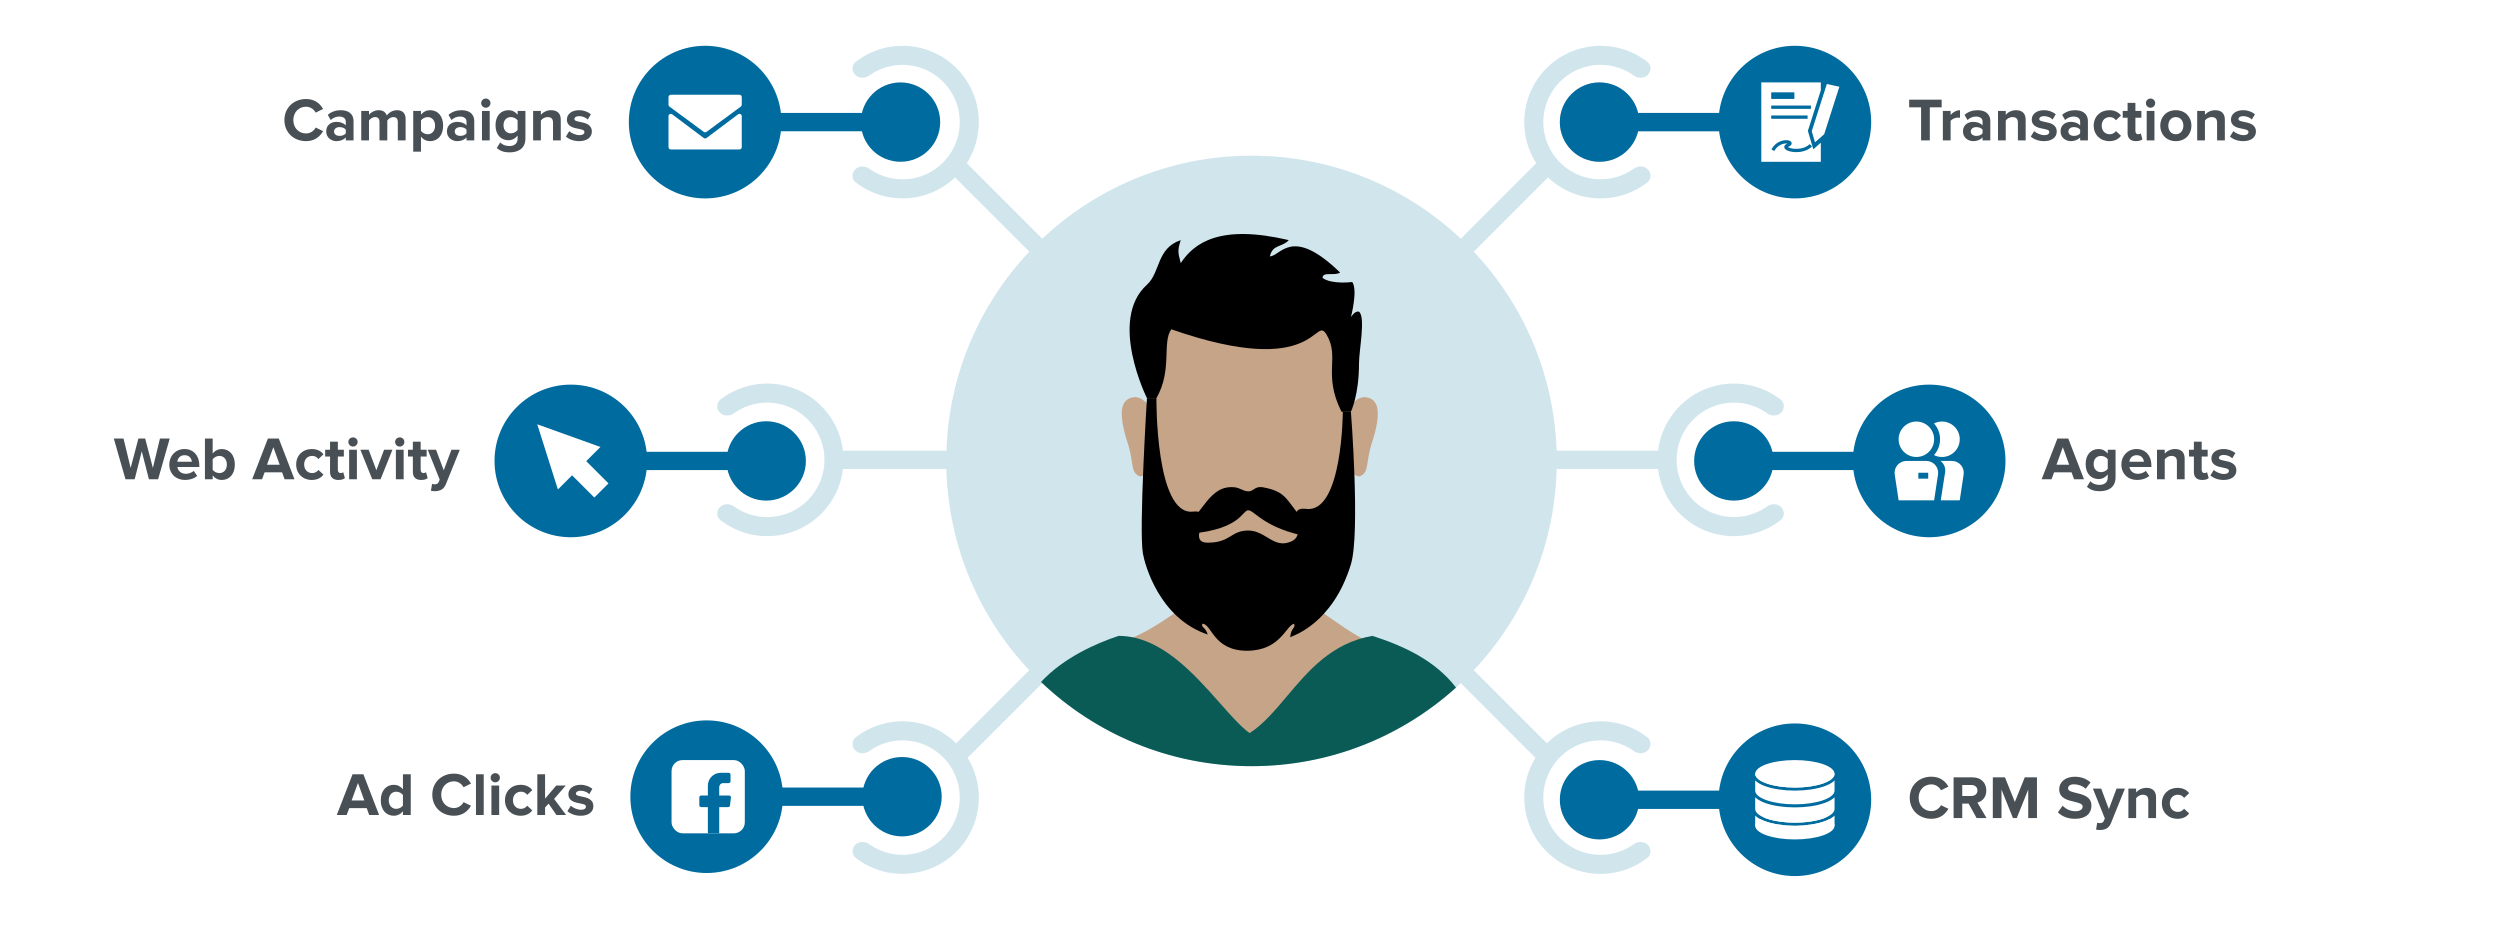 <svg width="819" height="303" viewBox="0 0 819 303" fill="none" xmlns="http://www.w3.org/2000/svg">
<path fill-rule="evenodd" clip-rule="evenodd" d="M280.197 24.532C278.977 23.312 278.966 21.315 280.329 20.256C283.386 17.882 286.964 16.241 290.788 15.48C295.637 14.516 300.664 15.011 305.232 16.903C309.8 18.795 313.705 22 316.452 26.111C319.199 30.222 320.665 35.056 320.665 40C320.665 44.781 319.294 49.458 316.72 53.478L410 146.758L503.279 53.478C500.706 49.457 499.335 44.781 499.335 40C499.335 35.056 500.801 30.222 503.548 26.111C506.295 22 510.2 18.795 514.768 16.903C519.336 15.011 524.363 14.516 529.212 15.48C533.036 16.241 536.614 17.882 539.671 20.256C541.034 21.315 541.023 23.312 539.803 24.532C538.583 25.752 536.616 25.727 535.21 24.726C533.061 23.196 530.603 22.13 527.993 21.61C524.356 20.887 520.586 21.258 517.16 22.677C513.734 24.096 510.805 26.5 508.745 29.583C506.685 32.666 505.585 36.292 505.585 40C505.585 43.708 506.685 47.334 508.745 50.417C510.805 53.5 513.734 55.904 517.16 57.323C520.586 58.742 524.356 59.113 527.993 58.39C530.603 57.87 533.061 56.804 535.21 55.274C536.616 54.273 538.583 54.248 539.803 55.468C541.023 56.688 541.034 58.685 539.671 59.744C536.614 62.118 533.036 63.759 529.212 64.52C524.363 65.484 519.336 64.989 514.768 63.097C511.92 61.917 509.329 60.227 507.117 58.126L417.596 147.646H543.189C543.659 143.764 545.034 140.031 547.222 136.757C549.969 132.646 553.874 129.441 558.442 127.549C563.01 125.657 568.037 125.162 572.886 126.126C576.71 126.887 580.288 128.528 583.345 130.902C584.708 131.961 584.697 133.958 583.477 135.178C582.256 136.399 580.29 136.373 578.884 135.372C576.735 133.842 574.277 132.776 571.667 132.256C568.03 131.533 564.26 131.904 560.833 133.323C557.407 134.743 554.479 137.146 552.419 140.229C550.475 143.139 549.386 146.53 549.269 150.019C549.312 150.221 549.335 150.431 549.335 150.646C549.335 150.861 549.312 151.071 549.269 151.273C549.386 154.762 550.475 158.154 552.419 161.063C554.479 164.146 557.407 166.55 560.833 167.969C564.26 169.388 568.03 169.759 571.667 169.036C574.277 168.517 576.735 167.45 578.884 165.92C580.29 164.919 582.256 164.894 583.477 166.114C584.697 167.334 584.708 169.331 583.345 170.39C580.288 172.764 576.71 174.405 572.886 175.166C568.037 176.13 563.01 175.635 558.442 173.743C553.874 171.851 549.969 168.647 547.222 164.535C545.034 161.261 543.659 157.528 543.189 153.646H416.888L506.757 243.515C509.047 241.251 511.764 239.439 514.768 238.195C519.336 236.303 524.363 235.808 529.212 236.772C533.036 237.533 536.614 239.174 539.671 241.548C541.034 242.607 541.023 244.604 539.803 245.824C538.583 247.045 536.616 247.019 535.21 246.018C533.061 244.488 530.603 243.422 527.993 242.902C524.356 242.179 520.586 242.55 517.16 243.969C513.734 245.389 510.805 247.792 508.745 250.875C506.685 253.959 505.585 257.584 505.585 261.292C505.585 265.001 506.685 268.626 508.745 271.709C510.805 274.792 513.734 277.196 517.16 278.615C520.586 280.034 524.356 280.405 527.993 279.682C530.603 279.163 533.061 278.096 535.21 276.566C536.616 275.565 538.583 275.54 539.803 276.76C541.023 277.98 541.034 279.977 539.671 281.036C536.614 283.41 533.036 285.051 529.212 285.812C524.363 286.776 519.336 286.281 514.768 284.389C510.2 282.497 506.295 279.293 503.548 275.181C500.801 271.07 499.335 266.237 499.335 261.292C499.335 256.683 500.609 252.171 503.007 248.25L410 155.243L316.993 248.249C319.391 252.17 320.665 256.683 320.665 261.292C320.665 266.237 319.199 271.07 316.452 275.181C313.705 279.293 309.8 282.497 305.232 284.389C300.664 286.281 295.637 286.776 290.788 285.812C286.964 285.051 283.386 283.41 280.329 281.036C278.966 279.977 278.977 277.98 280.197 276.76C281.417 275.54 283.384 275.565 284.79 276.566C286.939 278.096 289.397 279.163 292.007 279.682C295.644 280.405 299.414 280.034 302.84 278.615C306.266 277.196 309.195 274.793 311.255 271.709C313.315 268.626 314.415 265.001 314.415 261.292C314.415 257.584 313.315 253.959 311.255 250.875C309.195 247.792 306.266 245.389 302.84 243.969C299.414 242.55 295.644 242.179 292.007 242.902C289.397 243.422 286.939 244.488 284.79 246.018C283.384 247.019 281.417 247.045 280.197 245.824C278.977 244.604 278.966 242.607 280.329 241.548C283.386 239.174 286.964 237.533 290.788 236.773C295.637 235.808 300.664 236.303 305.232 238.195C308.236 239.439 310.953 241.251 313.242 243.515L403.111 153.646H276.164C275.695 157.528 274.319 161.261 272.131 164.535C269.384 168.647 265.48 171.851 260.912 173.743C256.344 175.635 251.317 176.13 246.467 175.166C242.644 174.405 239.066 172.764 236.009 170.39C234.646 169.331 234.656 167.334 235.877 166.114C237.097 164.894 239.064 164.919 240.47 165.92C242.619 167.45 245.076 168.517 247.687 169.036C251.324 169.759 255.094 169.388 258.52 167.969C261.946 166.55 264.875 164.146 266.935 161.063C268.995 157.98 270.095 154.354 270.095 150.646C270.095 146.938 268.995 143.313 266.935 140.229C264.875 137.146 261.946 134.742 258.52 133.323C255.094 131.904 251.324 131.533 247.687 132.256C245.076 132.776 242.619 133.842 240.47 135.372C239.064 136.373 237.097 136.398 235.877 135.178C234.656 133.958 234.646 131.961 236.009 130.902C239.066 128.528 242.644 126.887 246.467 126.126C251.317 125.162 256.344 125.657 260.912 127.549C265.48 129.441 269.384 132.646 272.131 136.757C274.319 140.031 275.695 143.764 276.164 147.646H402.403L312.883 58.126C310.67 60.228 308.08 61.917 305.232 63.097C300.664 64.989 295.637 65.484 290.788 64.52C286.964 63.759 283.386 62.118 280.329 59.744C278.966 58.685 278.977 56.688 280.197 55.468C281.417 54.248 283.384 54.273 284.79 55.274C286.939 56.804 289.397 57.87 292.007 58.39C295.644 59.113 299.414 58.742 302.84 57.323C306.266 55.904 309.195 53.5 311.255 50.417C313.315 47.334 314.415 43.708 314.415 40C314.415 36.292 313.315 32.666 311.255 29.583C309.195 26.5 306.266 24.096 302.84 22.677C299.414 21.258 295.644 20.887 292.007 21.61C289.397 22.13 286.939 23.196 284.79 24.726C283.384 25.727 281.417 25.752 280.197 24.532Z" fill="#D1E5ED"/>
<circle cx="410" cy="151" r="100" fill="#D1E5ED"/>
<path d="M409.373 192.384C429.727 192.384 437.692 207.83 454.064 212.295C476.396 218.386 409.254 250.692 409.254 250.692C409.254 250.692 344.326 217.164 366.453 210.525C384.152 205.216 389.019 192.384 409.373 192.384Z" fill="#C5A488"/>
<path fill-rule="evenodd" clip-rule="evenodd" d="M476.99 225.247C459.259 241.254 435.768 251 410 251C383.262 251 358.976 240.506 341.033 223.413C348.486 215.426 358.967 210.808 366.453 208.313C380.144 208.313 390.991 220.566 399.608 230.302C403.245 234.41 406.485 238.07 409.374 240.172C413.845 237.297 417.625 232.808 421.608 228.079C428.66 219.705 436.349 210.575 449.639 208.313C459.98 211.649 470.226 216.406 476.99 225.247Z" fill="#0A5B56"/>
<ellipse cx="408.932" cy="136.632" rx="32.743" ry="48.23" fill="#C5A488"/>
<path d="M379.823 142.095C380.804 149.206 377.22 155.592 373.533 156.101C369.993 154.773 371.763 151.676 369.108 144.154C366.011 133.977 367.681 130.651 371.369 130.142C375.056 129.632 378.841 134.984 379.823 142.095Z" fill="#C5A488"/>
<path d="M439.03 142.095C438.048 149.206 441.632 155.592 445.32 156.101C448.859 154.773 447.09 151.676 449.744 144.154C452.842 133.977 451.171 130.651 447.484 130.142C443.796 129.632 440.011 134.984 439.03 142.095Z" fill="#C5A488"/>
<path d="M375.746 130.437H378.843C378.843 130.437 378.477 168.973 390.79 167.605C398.755 166.72 388.135 177.782 395.657 177.782C403.179 177.782 403.179 173.8 408.932 173.8C414.684 173.8 417.339 179.994 423.091 177.34C428.843 174.685 420.436 165.835 427.958 166.72C439.823 168.116 439.905 134.862 439.905 134.862H442.56C442.56 134.862 445.657 174.685 442.56 184.862C436.635 204.331 423.534 208.313 422.649 208.756C423.091 205.216 424.418 206.101 423.976 204.331C421.321 204.773 419.555 213.18 408.489 213.18C397.427 213.18 396.985 204.331 393.888 204.331C393.445 205.658 394.772 205.216 395.657 207.871C379.728 202.561 375.025 184.862 374.418 181.322C373.053 173.357 375.746 130.437 375.746 130.437Z" fill="black"/>
<path d="M385.923 175.128C394.33 168.048 396.1 158.756 404.507 159.641C406.234 159.823 407.196 160.903 408.932 160.968C410.667 161.033 411.077 159.126 413.799 159.641C423.534 161.482 420.436 164.951 432.826 176.455C414.684 174.243 411.144 167.163 408.932 167.163C406.719 167.163 406.719 174.243 385.923 175.128Z" fill="black"/>
<path d="M386.808 78.667C385.48 82.649 386.197 83.316 386.808 86.189C391.233 79.552 399.64 73.357 422.206 78.667C420.085 81.045 416.896 79.995 416.011 83.977C419.551 83.977 423.091 73.8 439.02 89.287C437.129 90.499 433.268 88.844 433.268 91.057C436.365 93.269 443.003 92.384 443.003 92.384C444.892 95.069 442.56 103.888 442.56 103.888C442.56 103.888 443.888 101.676 445.215 102.119C447.427 103.888 445.215 114.786 445.215 118.933C445.215 129.552 442.56 134.862 442.56 134.862C442.56 134.862 439.525 134.987 439.463 134.862C433.268 122.472 439.02 117.163 434.596 109.641C430.551 102.765 431.941 124.685 383.711 107.871C380.613 112.295 384.153 121.145 378.843 130.437C377.073 130.437 375.746 130.437 375.746 130.437C375.746 130.437 362.936 104.798 375.746 93.269C380.171 89.287 378.843 81.322 386.808 78.667Z" fill="black"/>
<circle cx="524" cy="40" r="13" fill="#D0D6E2"/>
<rect x="524" y="37" width="83" height="6" rx="3" fill="#D0D6E2"/>
<circle cx="568" cy="151" r="13" fill="#006B9E"/>
<rect x="568" y="148" width="49" height="6" rx="3" fill="#006B9E"/>
<g filter="url(#filter0_d_402_3242)">
<path d="M640 132H789C794.523 132 799 136.477 799 142V160C799 165.523 794.523 170 789 170H640V132Z" fill="white"/>
</g>
<path d="M640 131H790C795.523 131 800 135.477 800 141V161C800 166.523 795.523 171 790 171H640V131Z" fill="white"/>
<circle cx="632" cy="151" r="25" fill="#006B9E"/>
<path d="M682.705 157H679.465L678.645 154.74H672.925L672.085 157H668.845L674.005 143.66H677.565L682.705 157ZM677.865 152.24L675.785 146.5L673.705 152.24H677.865ZM687.837 160.92C686.177 160.92 684.897 160.54 683.677 159.48L684.817 157.64C685.597 158.5 686.617 158.84 687.837 158.84C689.057 158.84 690.497 158.3 690.497 156.4V155.42C689.737 156.38 688.697 156.94 687.517 156.94C685.097 156.94 683.257 155.24 683.257 152.02C683.257 148.86 685.077 147.1 687.517 147.1C688.677 147.1 689.717 147.6 690.497 148.58V147.34H693.057V156.34C693.057 160.02 690.217 160.92 687.837 160.92ZM688.317 154.68C689.157 154.68 690.077 154.2 690.497 153.58V150.46C690.077 149.82 689.157 149.36 688.317 149.36C686.877 149.36 685.877 150.36 685.877 152.02C685.877 153.68 686.877 154.68 688.317 154.68ZM700.116 157.24C697.176 157.24 694.956 155.26 694.956 152.16C694.956 149.36 697.016 147.1 699.956 147.1C702.836 147.1 704.796 149.26 704.796 152.42V152.98H697.616C697.776 154.2 698.756 155.22 700.396 155.22C701.216 155.22 702.356 154.86 702.976 154.26L704.096 155.9C703.136 156.78 701.616 157.24 700.116 157.24ZM702.336 151.26C702.276 150.34 701.636 149.12 699.956 149.12C698.376 149.12 697.696 150.3 697.576 151.26H702.336ZM715.691 157H713.151V151.16C713.151 149.82 712.451 149.36 711.371 149.36C710.371 149.36 709.591 149.92 709.171 150.5V157H706.631V147.34H709.171V148.6C709.791 147.86 710.971 147.1 712.551 147.1C714.671 147.1 715.691 148.3 715.691 150.18V157ZM721.453 157.24C719.673 157.24 718.713 156.32 718.713 154.6V149.56H717.113V147.34H718.713V144.7H721.273V147.34H723.233V149.56H721.273V153.92C721.273 154.52 721.593 154.98 722.153 154.98C722.533 154.98 722.893 154.84 723.033 154.7L723.573 156.62C723.193 156.96 722.513 157.24 721.453 157.24ZM728.451 157.24C726.771 157.24 725.151 156.68 724.131 155.74L725.231 153.96C725.931 154.62 727.371 155.28 728.571 155.28C729.671 155.28 730.191 154.84 730.191 154.24C730.191 153.58 729.311 153.4 728.251 153.2C726.591 152.88 724.451 152.46 724.451 150.14C724.451 148.52 725.871 147.1 728.411 147.1C730.051 147.1 731.351 147.66 732.311 148.42L731.291 150.16C730.711 149.54 729.611 149.04 728.431 149.04C727.511 149.04 726.911 149.46 726.911 150C726.911 150.56 727.671 150.72 728.751 150.94C730.411 151.26 732.631 151.72 732.631 154.14C732.631 155.9 731.131 157.24 728.451 157.24Z" fill="#495055"/>
<circle cx="524" cy="262" r="13" fill="#006B9E"/>
<rect x="524" y="259" width="49" height="6" rx="3" fill="#006B9E"/>
<g filter="url(#filter1_d_402_3242)">
<path d="M596 243H745C750.523 243 755 247.477 755 253V271C755 276.523 750.523 281 745 281H596V243Z" fill="white"/>
</g>
<path d="M596 242H746C751.523 242 756 246.477 756 252V272C756 277.523 751.523 282 746 282H596V242Z" fill="white"/>
<circle cx="588" cy="262" r="25" fill="#006B9E"/>
<path d="M632.725 268.24C628.725 268.24 625.625 265.44 625.625 261.34C625.625 257.24 628.725 254.44 632.725 254.44C635.665 254.44 637.365 256.04 638.305 257.7L635.865 258.9C635.305 257.82 634.105 256.96 632.725 256.96C630.305 256.96 628.545 258.82 628.545 261.34C628.545 263.86 630.305 265.72 632.725 265.72C634.105 265.72 635.305 264.88 635.865 263.78L638.305 264.96C637.345 266.62 635.665 268.24 632.725 268.24ZM650.796 268H647.536L644.916 263.26H642.836V268H639.996V254.66H646.236C649.016 254.66 650.716 256.48 650.716 258.96C650.716 261.32 649.236 262.58 647.796 262.92L650.796 268ZM645.816 260.76C646.956 260.76 647.816 260.08 647.816 258.96C647.816 257.84 646.956 257.16 645.816 257.16H642.836V260.76H645.816ZM667.307 268H664.447V258.66L660.687 268H659.447L655.687 258.66V268H652.847V254.66H656.827L660.067 262.72L663.307 254.66H667.307V268ZM679.814 268.24C677.254 268.24 675.414 267.38 674.174 266.12L675.714 263.96C676.654 264.94 678.114 265.76 679.954 265.76C681.514 265.76 682.274 265.04 682.274 264.28C682.274 263.3 681.034 263.02 679.574 262.66C677.394 262.16 674.594 261.56 674.594 258.52C674.594 256.3 676.514 254.46 679.654 254.46C681.774 254.46 683.534 255.1 684.854 256.32L683.274 258.4C682.194 257.4 680.754 256.94 679.394 256.94C678.174 256.94 677.494 257.48 677.494 258.28C677.494 259.14 678.714 259.42 680.154 259.76C682.354 260.28 685.154 260.94 685.154 263.96C685.154 266.4 683.414 268.24 679.814 268.24ZM686.666 271.78L687.046 269.5C687.266 269.6 687.606 269.66 687.846 269.66C688.506 269.66 688.946 269.48 689.186 268.96L689.546 268.14L685.626 258.34H688.346L690.866 265.06L693.386 258.34H696.126L691.586 269.58C690.866 271.4 689.586 271.88 687.926 271.92C687.626 271.92 686.986 271.86 686.666 271.78ZM706.32 268H703.78V262.16C703.78 260.82 703.08 260.36 702 260.36C701 260.36 700.22 260.92 699.8 261.5V268H697.26V258.34H699.8V259.6C700.42 258.86 701.6 258.1 703.18 258.1C705.3 258.1 706.32 259.3 706.32 261.18V268ZM713.342 268.24C710.362 268.24 708.222 266.14 708.222 263.16C708.222 260.2 710.362 258.1 713.342 258.1C715.322 258.1 716.522 258.96 717.162 259.84L715.502 261.4C715.042 260.72 714.342 260.36 713.462 260.36C711.922 260.36 710.842 261.48 710.842 263.16C710.842 264.84 711.922 265.98 713.462 265.98C714.342 265.98 715.042 265.58 715.502 264.94L717.162 266.48C716.522 267.38 715.322 268.24 713.342 268.24Z" fill="#495055"/>
<circle cx="295.503" cy="261" r="13" transform="rotate(-180 295.503 261)" fill="#006B9E"/>
<rect x="295.503" y="264" width="49" height="6" rx="3" transform="rotate(-180 295.503 264)" fill="#006B9E"/>
<g filter="url(#filter2_d_402_3242)">
<path d="M224 280L75 280C69.477 280 65 275.523 65 270L65 252C65 246.477 69.477 242 75 242L224 242L224 280Z" fill="white"/>
</g>
<path d="M224 281L74 281C68.477 281 64 276.523 64 271L64 251C64 245.477 68.477 241 74 241L224 241L224 281Z" fill="white"/>
<circle cx="231.503" cy="261" r="25" transform="rotate(-180 231.503 261)" fill="#006B9E"/>
<path d="M124.19 267H120.95L120.13 264.74H114.41L113.57 267H110.33L115.49 253.66H119.05L124.19 267ZM119.35 262.24L117.27 256.5L115.19 262.24H119.35ZM134.562 267H132.002V265.76C131.242 266.72 130.182 267.24 129.022 267.24C126.582 267.24 124.742 265.4 124.742 262.18C124.742 259.02 126.562 257.1 129.022 257.1C130.162 257.1 131.242 257.6 132.002 258.58V253.66H134.562V267ZM129.802 264.98C130.662 264.98 131.582 264.52 132.002 263.88V260.46C131.582 259.82 130.662 259.36 129.802 259.36C128.362 259.36 127.362 260.5 127.362 262.18C127.362 263.84 128.362 264.98 129.802 264.98ZM148.718 267.24C144.718 267.24 141.618 264.44 141.618 260.34C141.618 256.24 144.718 253.44 148.718 253.44C151.658 253.44 153.358 255.04 154.298 256.7L151.858 257.9C151.298 256.82 150.098 255.96 148.718 255.96C146.298 255.96 144.538 257.82 144.538 260.34C144.538 262.86 146.298 264.72 148.718 264.72C150.098 264.72 151.298 263.88 151.858 262.78L154.298 263.96C153.338 265.62 151.658 267.24 148.718 267.24ZM158.468 267H155.928V253.66H158.468V267ZM162.247 256.3C161.427 256.3 160.727 255.62 160.727 254.78C160.727 253.94 161.427 253.28 162.247 253.28C163.087 253.28 163.767 253.94 163.767 254.78C163.767 255.62 163.087 256.3 162.247 256.3ZM163.527 267H160.987V257.34H163.527V267ZM170.545 267.24C167.565 267.24 165.425 265.14 165.425 262.16C165.425 259.2 167.565 257.1 170.545 257.1C172.525 257.1 173.725 257.96 174.365 258.84L172.705 260.4C172.245 259.72 171.545 259.36 170.665 259.36C169.125 259.36 168.045 260.48 168.045 262.16C168.045 263.84 169.125 264.98 170.665 264.98C171.545 264.98 172.245 264.58 172.705 263.94L174.365 265.48C173.725 266.38 172.525 267.24 170.545 267.24ZM185.466 267H182.286L179.726 263.28L178.566 264.52V267H176.026V253.66H178.566V261.64L182.226 257.34H185.346L181.526 261.72L185.466 267ZM190.209 267.24C188.529 267.24 186.909 266.68 185.889 265.74L186.989 263.96C187.689 264.62 189.129 265.28 190.329 265.28C191.429 265.28 191.949 264.84 191.949 264.24C191.949 263.58 191.069 263.4 190.009 263.2C188.349 262.88 186.209 262.46 186.209 260.14C186.209 258.52 187.629 257.1 190.169 257.1C191.809 257.1 193.109 257.66 194.069 258.42L193.049 260.16C192.469 259.54 191.369 259.04 190.189 259.04C189.269 259.04 188.669 259.46 188.669 260C188.669 260.56 189.429 260.72 190.509 260.94C192.169 261.26 194.389 261.72 194.389 264.14C194.389 265.9 192.889 267.24 190.209 267.24Z" fill="#495055"/>
<circle cx="251.006" cy="151" r="13" transform="rotate(-180 251.006 151)" fill="#006B9E"/>
<rect x="251.006" y="154" width="49" height="6" rx="3" transform="rotate(-180 251.006 154)" fill="#006B9E"/>
<g filter="url(#filter3_d_402_3242)">
<path d="M179.503 170L30.503 170C24.98 170 20.503 165.523 20.503 160L20.503 142C20.503 136.477 24.98 132 30.503 132L179.503 132L179.503 170Z" fill="white"/>
</g>
<path d="M179.503 171L29.503 171C23.98 171 19.503 166.523 19.503 161L19.503 141C19.503 135.477 23.98 131 29.503 131L179.503 131L179.503 171Z" fill="white"/>
<circle cx="187.006" cy="151" r="25" transform="rotate(-180 187.006 151)" fill="#006B9E"/>
<path d="M51.801 157H48.781L46.441 147.84L44.121 157H41.101L37.281 143.66H40.461L42.801 153.3L45.341 143.66H47.561L50.081 153.3L52.401 143.66H55.601L51.801 157ZM60.619 157.24C57.679 157.24 55.459 155.26 55.459 152.16C55.459 149.36 57.519 147.1 60.459 147.1C63.339 147.1 65.299 149.26 65.299 152.42V152.98H58.119C58.279 154.2 59.259 155.22 60.899 155.22C61.719 155.22 62.859 154.86 63.479 154.26L64.599 155.9C63.639 156.78 62.119 157.24 60.619 157.24ZM62.839 151.26C62.779 150.34 62.139 149.12 60.459 149.12C58.879 149.12 58.199 150.3 58.079 151.26H62.839ZM69.674 153.9C70.094 154.52 71.034 154.98 71.854 154.98C73.334 154.98 74.314 153.86 74.314 152.18C74.314 150.5 73.334 149.36 71.854 149.36C71.034 149.36 70.094 149.84 69.674 150.48V153.9ZM69.674 157H67.134V143.66H69.674V148.58C70.434 147.6 71.514 147.1 72.654 147.1C75.114 147.1 76.934 149.02 76.934 152.18C76.934 155.4 75.094 157.24 72.654 157.24C71.494 157.24 70.434 156.72 69.674 155.76V157ZM96.47 157H93.23L92.41 154.74H86.69L85.85 157H82.61L87.77 143.66H91.33L96.47 157ZM91.63 152.24L89.55 146.5L87.47 152.24H91.63ZM102.142 157.24C99.162 157.24 97.022 155.14 97.022 152.16C97.022 149.2 99.162 147.1 102.142 147.1C104.122 147.1 105.322 147.96 105.962 148.84L104.302 150.4C103.842 149.72 103.142 149.36 102.262 149.36C100.722 149.36 99.642 150.48 99.642 152.16C99.642 153.84 100.722 154.98 102.262 154.98C103.142 154.98 103.842 154.58 104.302 153.94L105.962 155.48C105.322 156.38 104.122 157.24 102.142 157.24ZM110.862 157.24C109.082 157.24 108.122 156.32 108.122 154.6V149.56H106.522V147.34H108.122V144.7H110.682V147.34H112.642V149.56H110.682V153.92C110.682 154.52 111.002 154.98 111.562 154.98C111.942 154.98 112.302 154.84 112.442 154.7L112.982 156.62C112.602 156.96 111.922 157.24 110.862 157.24ZM115.64 146.3C114.82 146.3 114.12 145.62 114.12 144.78C114.12 143.94 114.82 143.28 115.64 143.28C116.48 143.28 117.16 143.94 117.16 144.78C117.16 145.62 116.48 146.3 115.64 146.3ZM116.92 157H114.38V147.34H116.92V157ZM124.679 157H121.939L118.059 147.34H120.779L123.299 154.06L125.819 147.34H128.559L124.679 157ZM130.953 146.3C130.133 146.3 129.433 145.62 129.433 144.78C129.433 143.94 130.133 143.28 130.953 143.28C131.793 143.28 132.473 143.94 132.473 144.78C132.473 145.62 131.793 146.3 130.953 146.3ZM132.233 157H129.693V147.34H132.233V157ZM137.991 157.24C136.211 157.24 135.251 156.32 135.251 154.6V149.56H133.651V147.34H135.251V144.7H137.811V147.34H139.771V149.56H137.811V153.92C137.811 154.52 138.131 154.98 138.691 154.98C139.071 154.98 139.431 154.84 139.571 154.7L140.111 156.62C139.731 156.96 139.051 157.24 137.991 157.24ZM141.169 160.78L141.549 158.5C141.769 158.6 142.109 158.66 142.349 158.66C143.009 158.66 143.449 158.48 143.689 157.96L144.049 157.14L140.129 147.34H142.849L145.369 154.06L147.889 147.34H150.629L146.089 158.58C145.369 160.4 144.089 160.88 142.429 160.92C142.129 160.92 141.489 160.86 141.169 160.78Z" fill="#495055"/>
<path d="M176 139L196.687 146.431L192.048 151.071L199.338 158.361L196.687 161.012L194.699 163L187.408 155.71L182.769 160.349L176 139Z" fill="white"/>
<circle cx="295.006" cy="40" r="13" transform="rotate(-180 295.006 40)" fill="#006B9E"/>
<rect x="295.006" y="43" width="49" height="6" rx="3" transform="rotate(-180 295.006 43)" fill="#006B9E"/>
<g filter="url(#filter4_d_402_3242)">
<path d="M223.503 59L74.503 59C68.98 59 64.503 54.523 64.503 49L64.503 31C64.503 25.477 68.98 21 74.503 21L223.503 21L223.503 59Z" fill="white"/>
</g>
<path d="M223.503 60L73.503 60C67.98 60 63.503 55.523 63.503 50L63.503 30C63.503 24.477 67.98 20 73.503 20L223.503 20L223.503 60Z" fill="white"/>
<circle cx="231.006" cy="40" r="25" transform="rotate(-180 231.006 40)" fill="#006B9E"/>
<path d="M100.271 46.24C96.271 46.24 93.171 43.44 93.171 39.34C93.171 35.24 96.271 32.44 100.271 32.44C103.211 32.44 104.911 34.04 105.851 35.7L103.411 36.9C102.851 35.82 101.651 34.96 100.271 34.96C97.851 34.96 96.091 36.82 96.091 39.34C96.091 41.86 97.851 43.72 100.271 43.72C101.651 43.72 102.851 42.88 103.411 41.78L105.851 42.96C104.891 44.62 103.211 46.24 100.271 46.24ZM115.822 46H113.282V45C112.622 45.78 111.482 46.24 110.222 46.24C108.682 46.24 106.862 45.2 106.862 43.04C106.862 40.78 108.682 39.92 110.222 39.92C111.502 39.92 112.642 40.34 113.282 41.1V39.8C113.282 38.82 112.442 38.18 111.162 38.18C110.122 38.18 109.162 38.56 108.342 39.32L107.382 37.62C108.562 36.58 110.082 36.1 111.602 36.1C113.802 36.1 115.822 36.98 115.822 39.76V46ZM111.242 44.52C112.062 44.52 112.862 44.24 113.282 43.68V42.48C112.862 41.92 112.062 41.64 111.242 41.64C110.242 41.64 109.422 42.16 109.422 43.1C109.422 44 110.242 44.52 111.242 44.52ZM132.881 46H130.321V39.9C130.321 39 129.921 38.36 128.881 38.36C127.981 38.36 127.241 38.96 126.881 39.48V46H124.321V39.9C124.321 39 123.921 38.36 122.881 38.36C122.001 38.36 121.261 38.96 120.881 39.5V46H118.341V36.34H120.881V37.6C121.281 37.02 122.561 36.1 124.041 36.1C125.461 36.1 126.361 36.76 126.721 37.86C127.281 36.98 128.561 36.1 130.041 36.1C131.821 36.1 132.881 37.04 132.881 39.02V46ZM140.892 46.24C139.752 46.24 138.692 45.76 137.912 44.76V49.68H135.372V36.34H137.912V37.56C138.652 36.62 139.712 36.1 140.892 36.1C143.372 36.1 145.172 37.94 145.172 41.16C145.172 44.38 143.372 46.24 140.892 46.24ZM140.092 43.98C141.552 43.98 142.532 42.84 142.532 41.16C142.532 39.5 141.552 38.36 140.092 38.36C139.272 38.36 138.332 38.84 137.912 39.46V42.88C138.332 43.48 139.272 43.98 140.092 43.98ZM155.372 46H152.832V45C152.172 45.78 151.032 46.24 149.772 46.24C148.232 46.24 146.412 45.2 146.412 43.04C146.412 40.78 148.232 39.92 149.772 39.92C151.052 39.92 152.192 40.34 152.832 41.1V39.8C152.832 38.82 151.992 38.18 150.712 38.18C149.672 38.18 148.712 38.56 147.892 39.32L146.932 37.62C148.112 36.58 149.632 36.1 151.152 36.1C153.352 36.1 155.372 36.98 155.372 39.76V46ZM150.792 44.52C151.612 44.52 152.412 44.24 152.832 43.68V42.48C152.412 41.92 151.612 41.64 150.792 41.64C149.792 41.64 148.972 42.16 148.972 43.1C148.972 44 149.792 44.52 150.792 44.52ZM159.152 35.3C158.332 35.3 157.632 34.62 157.632 33.78C157.632 32.94 158.332 32.28 159.152 32.28C159.992 32.28 160.672 32.94 160.672 33.78C160.672 34.62 159.992 35.3 159.152 35.3ZM160.432 46H157.892V36.34H160.432V46ZM166.91 49.92C165.25 49.92 163.97 49.54 162.75 48.48L163.89 46.64C164.67 47.5 165.69 47.84 166.91 47.84C168.13 47.84 169.57 47.3 169.57 45.4V44.42C168.81 45.38 167.77 45.94 166.59 45.94C164.17 45.94 162.33 44.24 162.33 41.02C162.33 37.86 164.15 36.1 166.59 36.1C167.75 36.1 168.79 36.6 169.57 37.58V36.34H172.13V45.34C172.13 49.02 169.29 49.92 166.91 49.92ZM167.39 43.68C168.23 43.68 169.15 43.2 169.57 42.58V39.46C169.15 38.82 168.23 38.36 167.39 38.36C165.95 38.36 164.95 39.36 164.95 41.02C164.95 42.68 165.95 43.68 167.39 43.68ZM183.71 46H181.17V40.16C181.17 38.82 180.47 38.36 179.39 38.36C178.39 38.36 177.61 38.92 177.19 39.5V46H174.65V36.34H177.19V37.6C177.81 36.86 178.99 36.1 180.57 36.1C182.69 36.1 183.71 37.3 183.71 39.18V46ZM189.712 46.24C188.032 46.24 186.412 45.68 185.392 44.74L186.492 42.96C187.192 43.62 188.632 44.28 189.832 44.28C190.932 44.28 191.452 43.84 191.452 43.24C191.452 42.58 190.572 42.4 189.512 42.2C187.852 41.88 185.712 41.46 185.712 39.14C185.712 37.52 187.132 36.1 189.672 36.1C191.312 36.1 192.612 36.66 193.572 37.42L192.552 39.16C191.972 38.54 190.872 38.04 189.692 38.04C188.772 38.04 188.172 38.46 188.172 39C188.172 39.56 188.932 39.72 190.012 39.94C191.672 40.26 193.892 40.72 193.892 43.14C193.892 44.9 192.392 46.24 189.712 46.24Z" fill="#495055"/>
<path d="M219.002 31.793C219.002 31.378 219.338 31.043 219.752 31.043H242.25C242.665 31.043 243 31.378 243 31.793V34.31C243 34.549 242.887 34.773 242.695 34.914L231.446 43.201C231.182 43.396 230.821 43.396 230.556 43.201L219.307 34.914C219.115 34.773 219.002 34.549 219.002 34.31V31.793Z" fill="white"/>
<path d="M243 48.207C243 48.621 242.664 48.957 242.25 48.957L219.751 48.957C219.337 48.957 219.001 48.621 219.001 48.207L219.001 38.048C219.001 37.43 219.707 37.077 220.201 37.448L230.551 45.211C230.817 45.41 231.184 45.41 231.451 45.211L241.8 37.448C242.294 37.077 243 37.43 243 38.048L243 48.207Z" fill="white"/>
<circle cx="524" cy="40" r="13" fill="#006B9E"/>
<rect x="524" y="37" width="49" height="6" rx="3" fill="#006B9E"/>
<g filter="url(#filter5_d_402_3242)">
<path d="M596 21H745C750.523 21 755 25.477 755 31V49C755 54.523 750.523 59 745 59H596V21Z" fill="white"/>
</g>
<path d="M596 20H746C751.523 20 756 24.477 756 30V50C756 55.523 751.523 60 746 60H596V20Z" fill="white"/>
<circle cx="588" cy="40" r="25" fill="#006B9E"/>
<path d="M632.205 46H629.345V35.16H625.445V32.66H636.085V35.16H632.205V46ZM639.019 46H636.479V36.34H639.019V37.66C639.699 36.8 640.899 36.1 642.099 36.1V38.58C641.919 38.54 641.679 38.52 641.399 38.52C640.559 38.52 639.439 39 639.019 39.62V46ZM652.026 46H649.486V45C648.826 45.78 647.686 46.24 646.426 46.24C644.886 46.24 643.066 45.2 643.066 43.04C643.066 40.78 644.886 39.92 646.426 39.92C647.706 39.92 648.846 40.34 649.486 41.1V39.8C649.486 38.82 648.646 38.18 647.366 38.18C646.326 38.18 645.366 38.56 644.546 39.32L643.586 37.62C644.766 36.58 646.286 36.1 647.806 36.1C650.006 36.1 652.026 36.98 652.026 39.76V46ZM647.446 44.52C648.266 44.52 649.066 44.24 649.486 43.68V42.48C649.066 41.92 648.266 41.64 647.446 41.64C646.446 41.64 645.626 42.16 645.626 43.1C645.626 44 646.446 44.52 647.446 44.52ZM663.605 46H661.065V40.16C661.065 38.82 660.365 38.36 659.285 38.36C658.285 38.36 657.505 38.92 657.085 39.5V46H654.545V36.34H657.085V37.6C657.705 36.86 658.885 36.1 660.465 36.1C662.585 36.1 663.605 37.3 663.605 39.18V46ZM669.607 46.24C667.927 46.24 666.307 45.68 665.287 44.74L666.387 42.96C667.087 43.62 668.527 44.28 669.727 44.28C670.827 44.28 671.347 43.84 671.347 43.24C671.347 42.58 670.467 42.4 669.407 42.2C667.747 41.88 665.607 41.46 665.607 39.14C665.607 37.52 667.027 36.1 669.567 36.1C671.207 36.1 672.507 36.66 673.467 37.42L672.447 39.16C671.867 38.54 670.767 38.04 669.587 38.04C668.667 38.04 668.067 38.46 668.067 39C668.067 39.56 668.827 39.72 669.907 39.94C671.567 40.26 673.787 40.72 673.787 43.14C673.787 44.9 672.287 46.24 669.607 46.24ZM683.998 46H681.458V45C680.798 45.78 679.658 46.24 678.398 46.24C676.858 46.24 675.038 45.2 675.038 43.04C675.038 40.78 676.858 39.92 678.398 39.92C679.678 39.92 680.818 40.34 681.458 41.1V39.8C681.458 38.82 680.618 38.18 679.338 38.18C678.298 38.18 677.338 38.56 676.518 39.32L675.558 37.62C676.738 36.58 678.258 36.1 679.778 36.1C681.978 36.1 683.998 36.98 683.998 39.76V46ZM679.418 44.52C680.238 44.52 681.038 44.24 681.458 43.68V42.48C681.038 41.92 680.238 41.64 679.418 41.64C678.418 41.64 677.598 42.16 677.598 43.1C677.598 44 678.418 44.52 679.418 44.52ZM691.018 46.24C688.038 46.24 685.898 44.14 685.898 41.16C685.898 38.2 688.038 36.1 691.018 36.1C692.998 36.1 694.198 36.96 694.838 37.84L693.178 39.4C692.718 38.72 692.018 38.36 691.138 38.36C689.598 38.36 688.518 39.48 688.518 41.16C688.518 42.84 689.598 43.98 691.138 43.98C692.018 43.98 692.718 43.58 693.178 42.94L694.838 44.48C694.198 45.38 692.998 46.24 691.018 46.24ZM699.738 46.24C697.958 46.24 696.998 45.32 696.998 43.6V38.56H695.398V36.34H696.998V33.7H699.558V36.34H701.518V38.56H699.558V42.92C699.558 43.52 699.878 43.98 700.438 43.98C700.818 43.98 701.178 43.84 701.318 43.7L701.858 45.62C701.478 45.96 700.798 46.24 699.738 46.24ZM704.516 35.3C703.696 35.3 702.996 34.62 702.996 33.78C702.996 32.94 703.696 32.28 704.516 32.28C705.356 32.28 706.036 32.94 706.036 33.78C706.036 34.62 705.356 35.3 704.516 35.3ZM705.796 46H703.256V36.34H705.796V46ZM712.795 46.24C709.615 46.24 707.695 43.92 707.695 41.16C707.695 38.42 709.615 36.1 712.795 36.1C715.995 36.1 717.915 38.42 717.915 41.16C717.915 43.92 715.995 46.24 712.795 46.24ZM712.795 43.98C714.375 43.98 715.275 42.68 715.275 41.16C715.275 39.66 714.375 38.36 712.795 38.36C711.215 38.36 710.335 39.66 710.335 41.16C710.335 42.68 711.215 43.98 712.795 43.98ZM728.859 46H726.319V40.16C726.319 38.82 725.619 38.36 724.539 38.36C723.539 38.36 722.759 38.92 722.339 39.5V46H719.799V36.34H722.339V37.6C722.959 36.86 724.139 36.1 725.719 36.1C727.839 36.1 728.859 37.3 728.859 39.18V46ZM734.861 46.24C733.181 46.24 731.561 45.68 730.541 44.74L731.641 42.96C732.341 43.62 733.781 44.28 734.981 44.28C736.081 44.28 736.601 43.84 736.601 43.24C736.601 42.58 735.721 42.4 734.661 42.2C733.001 41.88 730.861 41.46 730.861 39.14C730.861 37.52 732.281 36.1 734.821 36.1C736.461 36.1 737.761 36.66 738.721 37.42L737.701 39.16C737.121 38.54 736.021 38.04 734.841 38.04C733.921 38.04 733.321 38.46 733.321 39C733.321 39.56 734.081 39.72 735.161 39.94C736.821 40.26 739.041 40.72 739.041 43.14C739.041 44.9 737.541 46.24 734.861 46.24Z" fill="#495055"/>
<path d="M598.837 28.153L601.882 28.815L597.137 43.656L594.87 45.654L594.092 42.993L598.837 28.153Z" fill="white" stroke="white" stroke-width="1.083" stroke-miterlimit="10"/>
<path fill-rule="evenodd" clip-rule="evenodd" d="M596.5 29.609V27H577V53H596.5V46.75L594.035 48.923L592.263 42.861L596.5 29.609ZM585.082 47.001C583.955 47.029 582.258 47.628 581.269 49.465L580.315 48.951C581.522 46.709 583.616 45.954 585.055 45.918C585.416 45.91 585.754 45.945 586.038 46.024C586.3 46.096 586.606 46.23 586.794 46.487C586.898 46.629 586.966 46.812 586.951 47.019C586.937 47.219 586.85 47.387 586.746 47.515C586.551 47.757 586.234 47.939 585.868 48.086C585.797 48.114 585.742 48.141 585.7 48.163C585.805 48.236 585.97 48.322 586.204 48.407C586.501 48.515 586.876 48.609 587.303 48.672C589.052 48.931 591.416 48.651 592.867 47.2L593.633 47.966C591.834 49.765 589.052 50.026 587.145 49.744C586.658 49.672 586.211 49.562 585.834 49.425C585.466 49.291 585.125 49.117 584.885 48.895C584.647 48.676 584.399 48.291 584.576 47.833C584.723 47.453 585.099 47.227 585.466 47.08C585.507 47.063 585.545 47.047 585.58 47.032C585.442 47.009 585.274 46.997 585.082 47.001ZM580.25 30.25H587.833V32.417H580.25V30.25ZM580.25 34.583H593.25V35.667H580.25V34.583ZM592.167 37.833H580.25V38.917H592.167V37.833Z" fill="white"/>
<path fill-rule="evenodd" clip-rule="evenodd" d="M627.804 149.71C631.017 149.71 633.622 147.11 633.622 143.904C633.622 140.697 631.017 138.097 627.804 138.097C624.591 138.097 621.986 140.697 621.986 143.904C621.986 147.11 624.591 149.71 627.804 149.71ZM624.551 151C622.18 151 620.363 153.11 620.716 155.455L621.985 163.903H633.622L634.892 155.455C635.244 153.11 633.428 151 631.056 151H624.551Z" fill="white"/>
<rect x="628.451" y="154.871" width="3.232" height="1.935" fill="#006B9E"/>
<path fill-rule="evenodd" clip-rule="evenodd" d="M635.786 163.903L637.22 154.702C637.451 153.219 636.814 151.827 635.714 151H639.448C641.82 151 643.636 153.11 643.284 155.455L642.014 163.903H635.786ZM635.564 143.904C635.564 145.896 634.809 147.714 633.569 149.086C634.358 149.485 635.251 149.71 636.196 149.71C639.41 149.71 642.014 147.11 642.014 143.904C642.014 140.697 639.41 138.097 636.196 138.097C635.251 138.097 634.359 138.322 633.569 138.721C634.809 140.094 635.564 141.911 635.564 143.904Z" fill="white"/>
<path fill-rule="evenodd" clip-rule="evenodd" d="M575 255.674V259C575 261.485 580.82 263.5 588 263.5C595.18 263.5 601 261.485 601 259V255.674C600.877 255.798 600.747 255.915 600.612 256.025C599.829 256.666 598.756 257.199 597.519 257.627C595.036 258.487 591.671 259 588 259C584.329 259 580.964 258.487 578.481 257.627C577.244 257.199 576.171 256.666 575.388 256.025C575.253 255.915 575.123 255.798 575 255.674ZM601 253.5C601 255.985 595.18 258 588 258C580.82 258 575 255.985 575 253.5H601ZM601 261.174C600.877 261.298 600.747 261.415 600.612 261.525C599.829 262.166 598.756 262.699 597.519 263.127C595.036 263.987 591.671 264.5 588 264.5C584.329 264.5 580.964 263.987 578.481 263.127C577.244 262.699 576.171 262.166 575.388 261.525C575.253 261.415 575.123 261.298 575 261.174V265C575 267.485 580.82 269.5 588 269.5C595.18 269.5 601 267.485 601 265V261.174ZM601 267.174C600.877 267.298 600.747 267.415 600.612 267.525C599.829 268.166 598.756 268.699 597.519 269.127C595.036 269.987 591.671 270.5 588 270.5C584.329 270.5 580.964 269.987 578.481 269.127C577.244 268.699 576.171 268.166 575.388 267.525C575.253 267.415 575.123 267.298 575 267.174V270.5H588H601V267.174Z" fill="white"/>
<ellipse cx="588" cy="253.5" rx="13" ry="4.5" fill="white"/>
<path fill-rule="evenodd" clip-rule="evenodd" d="M576.613 268.327C575.585 268.971 575 269.712 575 270.5C575 272.985 580.82 275 588 275C595.18 275 601 272.985 601 270.5C601 269.712 600.415 268.971 599.387 268.327C598.828 268.626 598.198 268.892 597.519 269.127C595.036 269.987 591.671 270.5 588 270.5C584.329 270.5 580.964 269.987 578.481 269.127C577.802 268.892 577.172 268.626 576.613 268.327ZM598.291 267.75C595.913 268.815 592.188 269.5 588 269.5C583.812 269.5 580.087 268.815 577.709 267.75C580.087 266.685 583.812 266 588 266C592.188 266 595.913 266.685 598.291 267.75Z" fill="white"/>
<rect x="220" y="249" width="24" height="24" rx="3.6" fill="white"/>
<path d="M239.322 253.772C239.322 253.441 239.054 253.172 238.722 253.172H236.098C233.779 253.172 231.898 255.053 231.898 257.372L231.898 273H235.618V257.841C235.618 257.353 236.002 256.545 236.929 256.545H238.722C239.054 256.545 239.322 256.276 239.322 255.945V253.772Z" fill="#006B9E"/>
<path d="M229.1 261.208C229.1 260.877 229.368 260.608 229.7 260.608H238.86C239.219 260.608 239.498 260.922 239.455 261.279L239.147 263.878C239.112 264.18 238.856 264.407 238.551 264.407H229.7C229.368 264.407 229.1 264.139 229.1 263.807L229.1 261.208Z" fill="#006B9E"/>
<defs>
<filter id="filter0_d_402_3242" x="620" y="112" width="199" height="78" filterUnits="userSpaceOnUse" color-interpolation-filters="sRGB">
<feFlood flood-opacity="0" result="BackgroundImageFix"/>
<feColorMatrix in="SourceAlpha" type="matrix" values="0 0 0 0 0 0 0 0 0 0 0 0 0 0 0 0 0 0 127 0" result="hardAlpha"/>
<feOffset/>
<feGaussianBlur stdDeviation="10"/>
<feComposite in2="hardAlpha" operator="out"/>
<feColorMatrix type="matrix" values="0 0 0 0 0 0 0 0 0 0 0 0 0 0 0 0 0 0 0.1 0"/>
<feBlend mode="normal" in2="BackgroundImageFix" result="effect1_dropShadow_402_3242"/>
<feBlend mode="normal" in="SourceGraphic" in2="effect1_dropShadow_402_3242" result="shape"/>
</filter>
<filter id="filter1_d_402_3242" x="576" y="223" width="199" height="78" filterUnits="userSpaceOnUse" color-interpolation-filters="sRGB">
<feFlood flood-opacity="0" result="BackgroundImageFix"/>
<feColorMatrix in="SourceAlpha" type="matrix" values="0 0 0 0 0 0 0 0 0 0 0 0 0 0 0 0 0 0 127 0" result="hardAlpha"/>
<feOffset/>
<feGaussianBlur stdDeviation="10"/>
<feComposite in2="hardAlpha" operator="out"/>
<feColorMatrix type="matrix" values="0 0 0 0 0 0 0 0 0 0 0 0 0 0 0 0 0 0 0.1 0"/>
<feBlend mode="normal" in2="BackgroundImageFix" result="effect1_dropShadow_402_3242"/>
<feBlend mode="normal" in="SourceGraphic" in2="effect1_dropShadow_402_3242" result="shape"/>
</filter>
<filter id="filter2_d_402_3242" x="45" y="222" width="199" height="78" filterUnits="userSpaceOnUse" color-interpolation-filters="sRGB">
<feFlood flood-opacity="0" result="BackgroundImageFix"/>
<feColorMatrix in="SourceAlpha" type="matrix" values="0 0 0 0 0 0 0 0 0 0 0 0 0 0 0 0 0 0 127 0" result="hardAlpha"/>
<feOffset/>
<feGaussianBlur stdDeviation="10"/>
<feComposite in2="hardAlpha" operator="out"/>
<feColorMatrix type="matrix" values="0 0 0 0 0 0 0 0 0 0 0 0 0 0 0 0 0 0 0.1 0"/>
<feBlend mode="normal" in2="BackgroundImageFix" result="effect1_dropShadow_402_3242"/>
<feBlend mode="normal" in="SourceGraphic" in2="effect1_dropShadow_402_3242" result="shape"/>
</filter>
<filter id="filter3_d_402_3242" x="0.503" y="112" width="199" height="78" filterUnits="userSpaceOnUse" color-interpolation-filters="sRGB">
<feFlood flood-opacity="0" result="BackgroundImageFix"/>
<feColorMatrix in="SourceAlpha" type="matrix" values="0 0 0 0 0 0 0 0 0 0 0 0 0 0 0 0 0 0 127 0" result="hardAlpha"/>
<feOffset/>
<feGaussianBlur stdDeviation="10"/>
<feComposite in2="hardAlpha" operator="out"/>
<feColorMatrix type="matrix" values="0 0 0 0 0 0 0 0 0 0 0 0 0 0 0 0 0 0 0.1 0"/>
<feBlend mode="normal" in2="BackgroundImageFix" result="effect1_dropShadow_402_3242"/>
<feBlend mode="normal" in="SourceGraphic" in2="effect1_dropShadow_402_3242" result="shape"/>
</filter>
<filter id="filter4_d_402_3242" x="44.503" y="1" width="199" height="78" filterUnits="userSpaceOnUse" color-interpolation-filters="sRGB">
<feFlood flood-opacity="0" result="BackgroundImageFix"/>
<feColorMatrix in="SourceAlpha" type="matrix" values="0 0 0 0 0 0 0 0 0 0 0 0 0 0 0 0 0 0 127 0" result="hardAlpha"/>
<feOffset/>
<feGaussianBlur stdDeviation="10"/>
<feComposite in2="hardAlpha" operator="out"/>
<feColorMatrix type="matrix" values="0 0 0 0 0 0 0 0 0 0 0 0 0 0 0 0 0 0 0.1 0"/>
<feBlend mode="normal" in2="BackgroundImageFix" result="effect1_dropShadow_402_3242"/>
<feBlend mode="normal" in="SourceGraphic" in2="effect1_dropShadow_402_3242" result="shape"/>
</filter>
<filter id="filter5_d_402_3242" x="576" y="1" width="199" height="78" filterUnits="userSpaceOnUse" color-interpolation-filters="sRGB">
<feFlood flood-opacity="0" result="BackgroundImageFix"/>
<feColorMatrix in="SourceAlpha" type="matrix" values="0 0 0 0 0 0 0 0 0 0 0 0 0 0 0 0 0 0 127 0" result="hardAlpha"/>
<feOffset/>
<feGaussianBlur stdDeviation="10"/>
<feComposite in2="hardAlpha" operator="out"/>
<feColorMatrix type="matrix" values="0 0 0 0 0 0 0 0 0 0 0 0 0 0 0 0 0 0 0.1 0"/>
<feBlend mode="normal" in2="BackgroundImageFix" result="effect1_dropShadow_402_3242"/>
<feBlend mode="normal" in="SourceGraphic" in2="effect1_dropShadow_402_3242" result="shape"/>
</filter>
</defs>
</svg>
